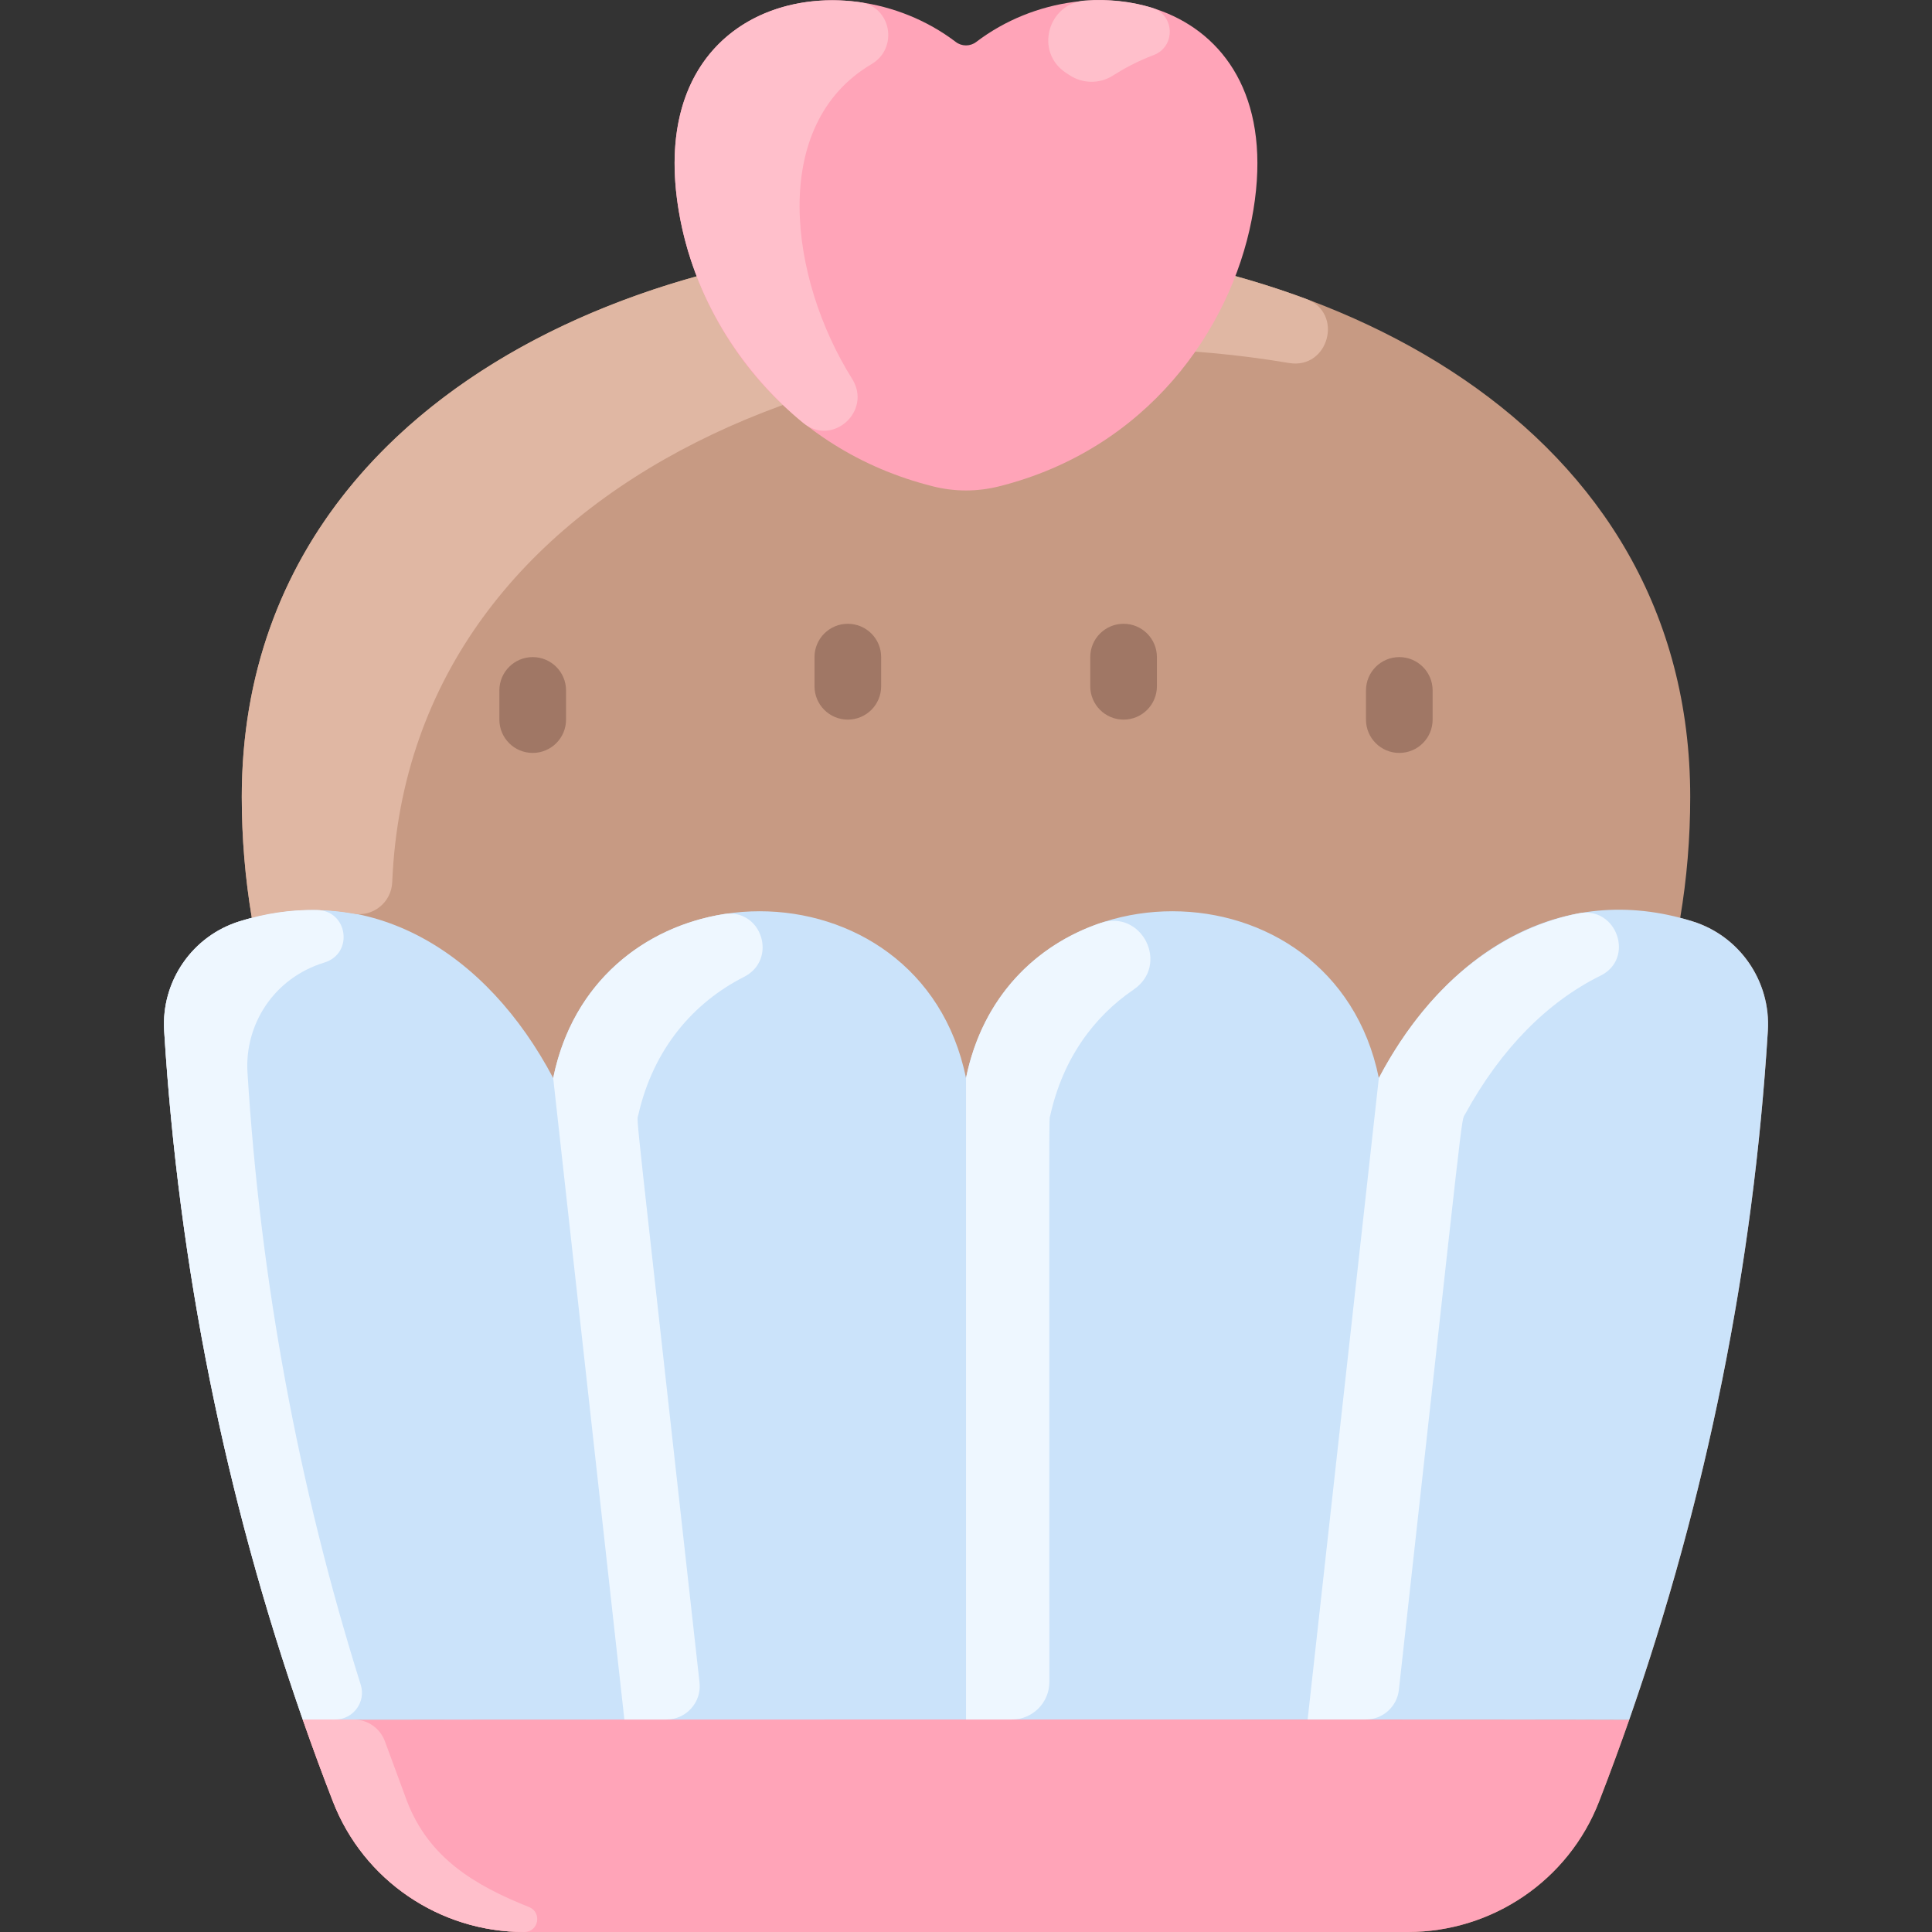 <?xml version="1.0" encoding="UTF-8"?> <svg xmlns="http://www.w3.org/2000/svg" width="70" height="70" viewBox="0 0 70 70" fill="none"><rect x="0" y="0" width="70" height="70" fill="#333333" stroke="none"/> <g clip-path="url(#clip0)"> <path d="M61.312 33.379C61.166 33.334 61.022 33.293 60.877 33.257C61.117 31.832 61.24 30.369 61.24 28.876C61.24 1.967 8.76 2.017 8.76 28.876C8.76 30.369 8.884 31.832 9.124 33.257C8.979 33.293 8.834 33.334 8.689 33.379C6.97 33.907 5.836 35.553 5.948 37.349C6.559 47.233 8.718 56.663 12.063 65.272C13.17 68.128 15.931 70 18.992 70H51.009C54.07 70 56.831 68.128 57.938 65.272C61.278 56.677 63.441 47.243 64.053 37.349C64.164 35.553 63.031 33.907 61.312 33.379Z" fill="#C79A83"></path> <path d="M59.029 62.31C58.672 63.329 58.309 64.317 57.937 65.272C56.831 68.128 54.07 70 51.008 70H18.991C15.93 70 13.169 68.128 12.063 65.272C11.691 64.317 11.327 63.329 10.971 62.31C11.02 62.294 58.989 62.297 59.029 62.31Z" fill="#FFA4B8"></path> <path d="M61.312 33.379C56.589 31.903 52.39 34.459 49.958 39.059C48.319 31.007 36.643 30.998 35 39.059C33.358 30.998 21.682 31.007 20.043 39.059C17.635 34.504 13.45 31.891 8.689 33.379C6.97 33.907 5.836 35.553 5.948 37.349C6.475 45.874 8.155 54.231 10.972 62.31C10.999 62.301 58.973 62.292 59.029 62.31C61.841 54.245 63.525 45.889 64.053 37.349C64.164 35.553 63.031 33.907 61.312 33.379Z" fill="#CBE3FA"></path> <path d="M46.702 13.152C32.112 10.69 14.827 17.014 14.211 31.965C14.181 32.69 13.519 33.232 12.805 33.103C11.612 32.887 10.372 32.935 9.124 33.257C8.884 31.832 8.76 30.369 8.76 28.876C8.76 11.088 31.78 5.058 47.328 10.832C48.696 11.339 48.141 13.395 46.702 13.152Z" fill="#E0B7A3"></path> <path d="M19.168 69.096C19.645 69.286 19.522 70 18.991 70C15.93 70 13.169 68.128 12.063 65.272C11.691 64.317 11.327 63.329 10.971 62.31C11.01 62.297 10.799 62.301 12.813 62.301C13.319 62.301 13.771 62.616 13.946 63.091L14.751 65.272C15.541 67.312 17.184 68.306 19.168 69.096Z" fill="#FFBFCB"></path> <path d="M19.301 27.28C18.634 27.28 18.093 26.74 18.093 26.073V25.016C18.093 24.349 18.634 23.808 19.301 23.808C19.968 23.808 20.509 24.349 20.509 25.016V26.073C20.509 26.74 19.968 27.28 19.301 27.28Z" fill="#A07765"></path> <path d="M30.718 26.073C30.052 26.073 29.511 25.532 29.511 24.865V23.808C29.511 23.141 30.052 22.601 30.718 22.601C31.385 22.601 31.926 23.141 31.926 23.808V24.865C31.926 25.532 31.385 26.073 30.718 26.073Z" fill="#A07765"></path> <path d="M40.71 26.073C40.043 26.073 39.502 25.532 39.502 24.865V23.808C39.502 23.141 40.043 22.601 40.71 22.601C41.377 22.601 41.917 23.141 41.917 23.808V24.865C41.917 25.532 41.377 26.073 40.71 26.073Z" fill="#A07765"></path> <path d="M50.699 27.28C50.032 27.28 49.492 26.74 49.492 26.073V25.016C49.492 24.349 50.032 23.808 50.699 23.808C51.366 23.808 51.907 24.349 51.907 25.016V26.073C51.907 26.74 51.366 27.28 50.699 27.28Z" fill="#A07765"></path> <path d="M34.628 1.519C34.849 1.687 35.151 1.687 35.372 1.519C39.547 -1.657 46.893 0.036 45.348 7.969C44.573 11.939 41.568 16.277 36.196 17.622C35.41 17.82 34.589 17.82 33.804 17.622C28.432 16.277 25.427 11.939 24.652 7.969C23.107 0.036 30.452 -1.657 34.628 1.519Z" fill="#FFA4B8"></path> <path d="M30.874 13.726C31.606 14.892 30.16 16.196 29.098 15.32C27.004 13.591 25.251 11.041 24.652 7.969C23.486 1.984 27.381 -0.449 31.157 0.08C32.292 0.239 32.564 1.741 31.577 2.324C27.849 4.525 28.588 10.085 30.874 13.726Z" fill="#FFBFCB"></path> <path d="M41.795 1.997C41.194 2.224 40.699 2.498 40.325 2.737C39.839 3.048 39.218 3.037 38.738 2.715C38.703 2.692 38.667 2.668 38.63 2.644C37.473 1.895 37.956 0.112 39.331 0.017C40.154 -0.04 40.974 0.046 41.734 0.279C42.566 0.535 42.609 1.689 41.795 1.997Z" fill="#FFBFCB"></path> <path d="M8.967 38.858C9.433 46.398 10.806 53.838 13.07 61.041C13.266 61.666 12.799 62.301 12.144 62.301C10.874 62.301 11.011 62.297 10.972 62.31C8.16 54.245 6.476 45.889 5.948 37.349C5.836 35.553 6.97 33.907 8.689 33.379C9.609 33.091 10.55 32.952 11.489 32.971C12.605 32.994 12.822 34.547 11.754 34.874C9.898 35.443 8.86 37.141 8.967 38.858Z" fill="#EEF7FF"></path> <path d="M25.345 60.961C25.424 61.676 24.864 62.301 24.145 62.301H22.622L20.043 39.059C20.756 35.556 23.369 33.575 26.229 33.119C27.602 32.9 28.194 34.769 26.953 35.397C25.14 36.317 23.675 37.983 23.127 40.395C23.06 40.689 22.942 39.313 25.345 60.961Z" fill="#EEF7FF"></path> <path d="M41.071 35.856C39.631 36.837 38.508 38.358 38.051 40.422C38.002 40.641 38.02 39.306 38.02 60.943C38.02 61.693 37.411 62.301 36.661 62.301H35.001V39.059C35.603 36.101 37.556 34.23 39.869 33.444C41.379 32.931 42.39 34.959 41.071 35.856Z" fill="#EEF7FF"></path> <path d="M57.989 35.351C56.09 36.288 54.396 37.972 53.089 40.359C52.924 40.661 53.103 39.433 50.684 61.227C50.616 61.839 50.099 62.301 49.484 62.301H47.378L49.958 39.059C51.931 35.325 54.678 33.592 57.198 33.092C58.577 32.818 59.25 34.729 57.989 35.351Z" fill="#EEF7FF"></path> </g> <defs> <clipPath id="clip0"> <rect width="70" height="70" fill="white"></rect> </clipPath> </defs> </svg> 